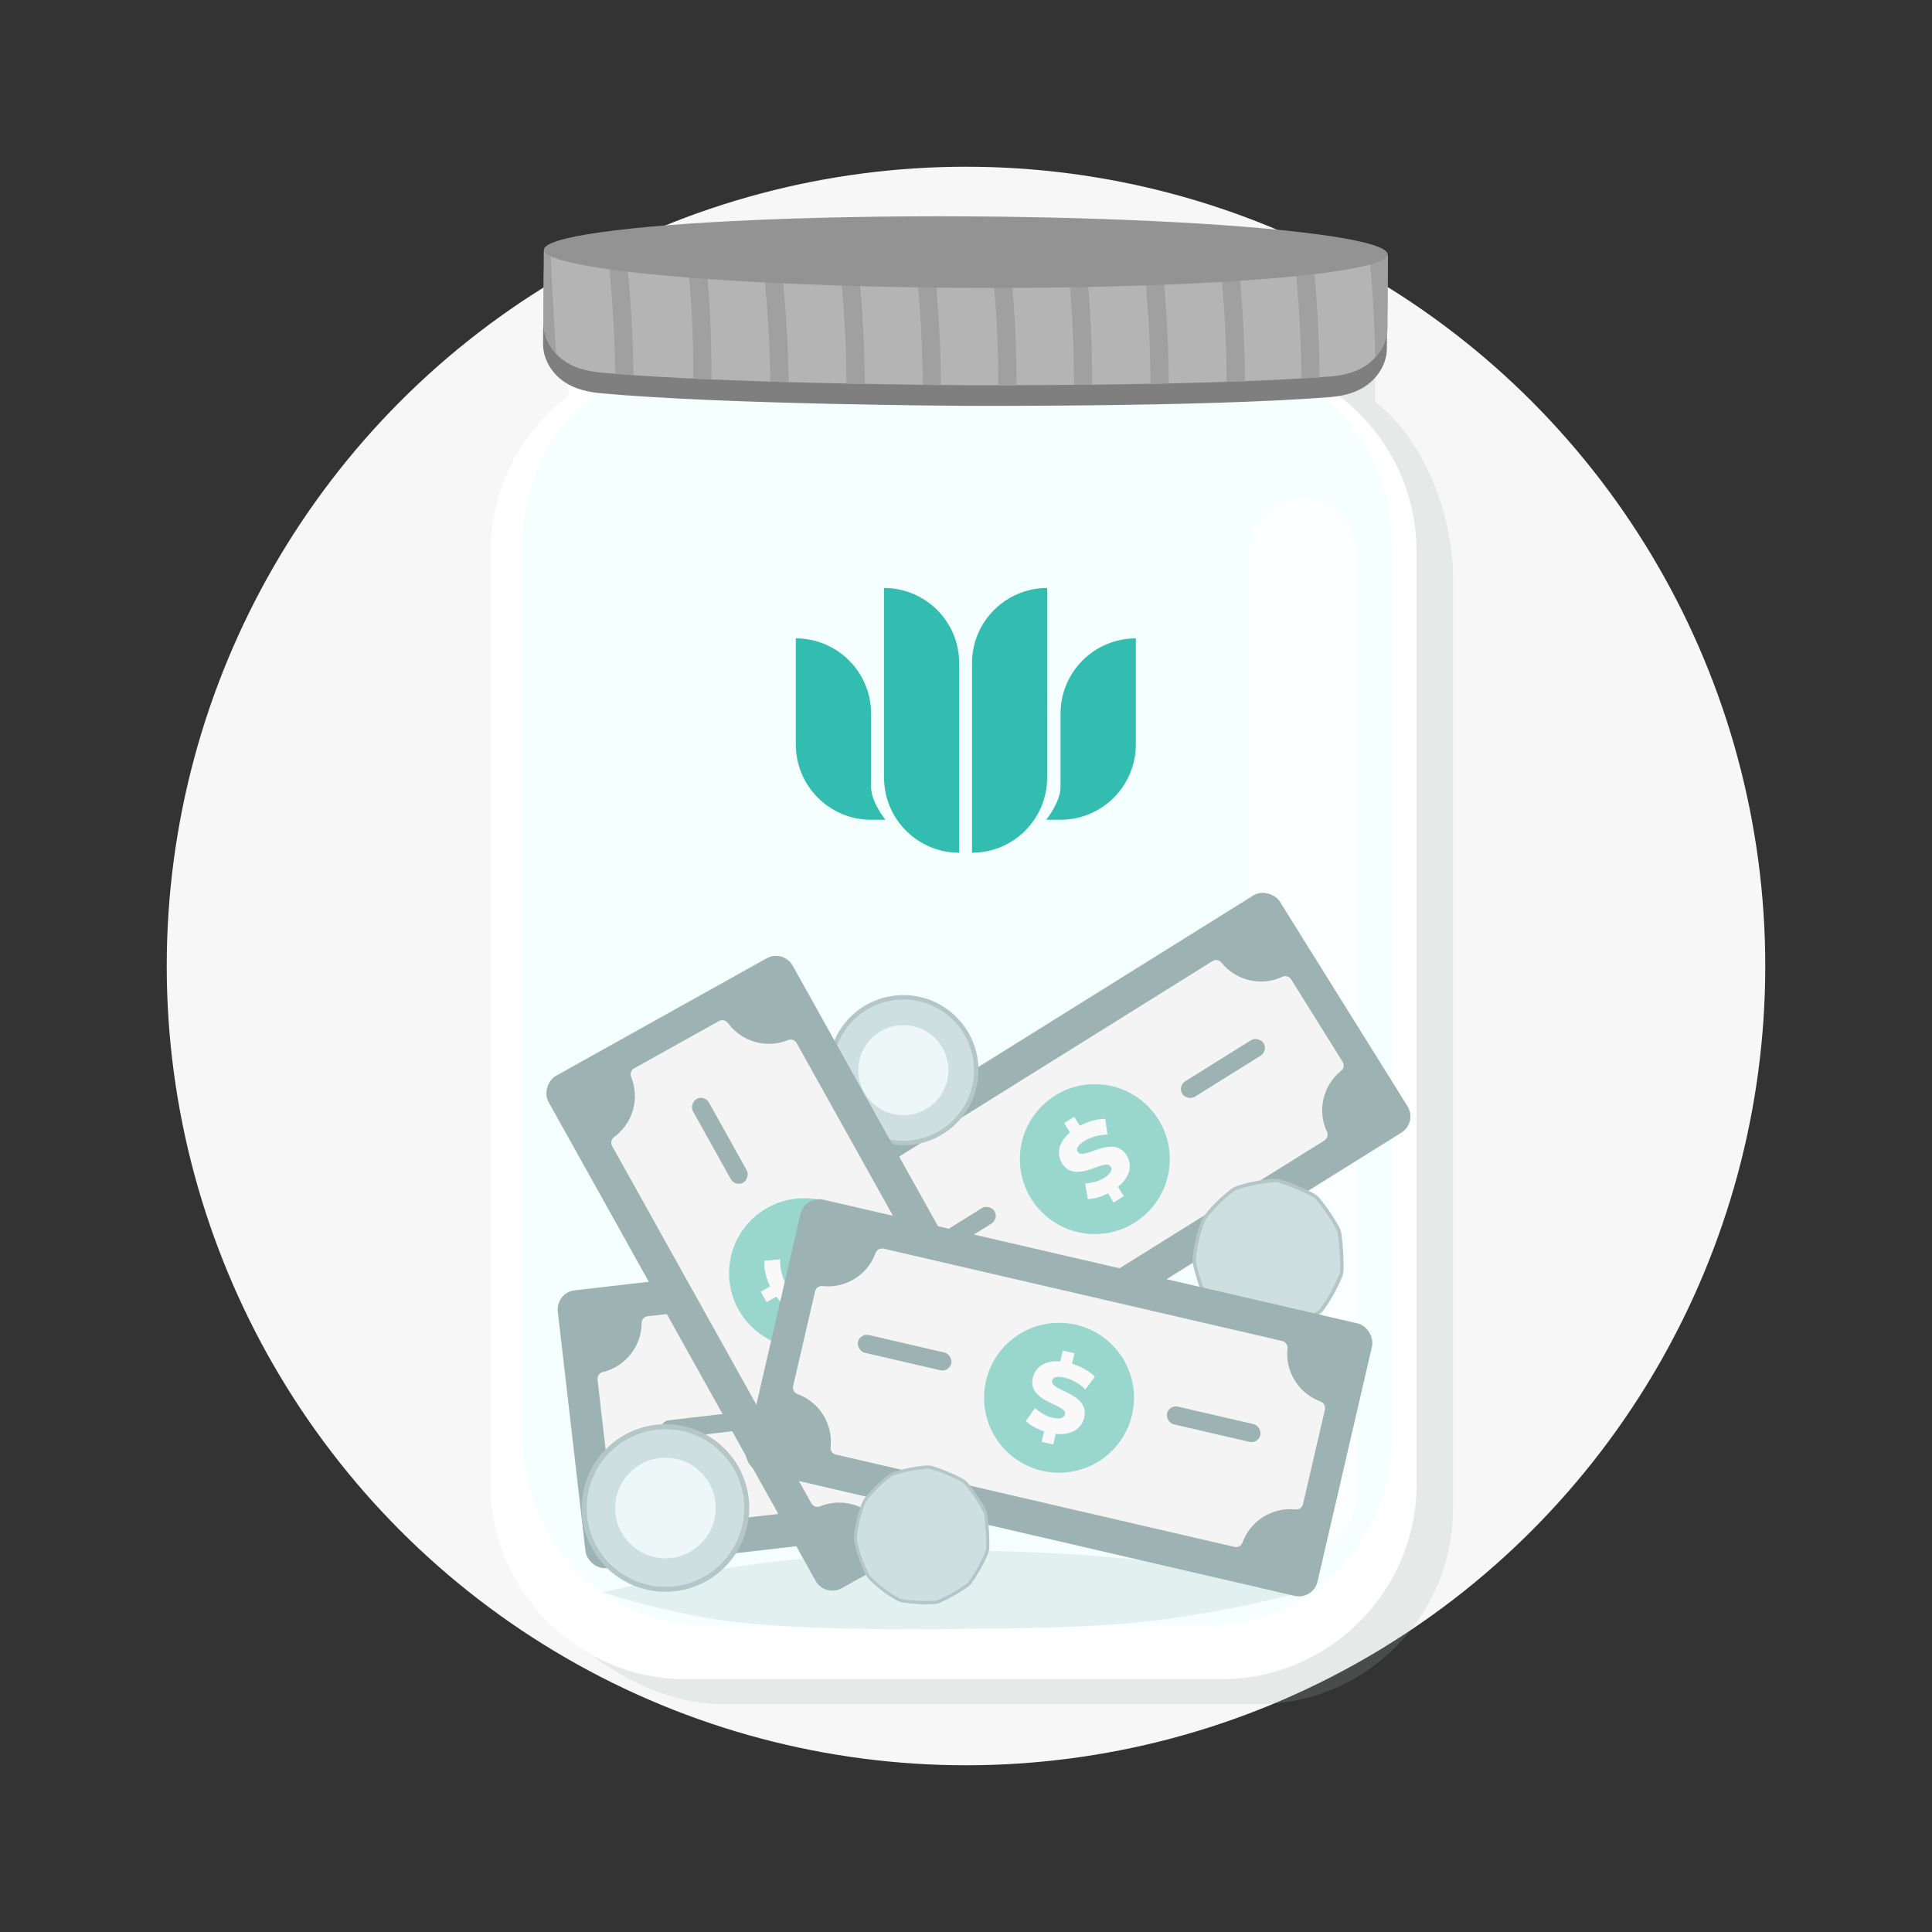 <?xml version="1.0" encoding="UTF-8"?>
<svg xmlns="http://www.w3.org/2000/svg" width="500" height="500" viewBox="0 0 500 500">
  <rect x="0" y="0" width="500" height="500" fill="#333333" stroke="none"/>
  <defs>
    <style>
      .d {
        fill: #a5b2b0;
      }

      .d, .e {
        opacity: .2;
      }

      .d, .e, .f, .g, .h, .i, .j, .k, .l, .m, .n, .o, .p, .q, .r, .s, .t, .u, .v {
        stroke-width: 0px;
      }

      .e, .g, .t {
        fill: #fff;
      }

      .f {
        fill: #edffff;
        opacity: .49;
      }

      .g {
        opacity: .52;
      }

      .h {
        fill: #f7f7f7;
      }

      .i {
        fill: #f8f8f8;
      }

      .j {
        fill: #33bdb1;
      }

      .k {
        fill: #cedfe0;
      }

      .l {
        fill: #939393;
      }

      .m {
        fill: #b4b4b4;
      }

      .n {
        fill: #b5c6c7;
      }

      .o {
        fill: #a0a0a0;
      }

      .p {
        fill: #849f9f;
      }

      .q {
        fill: #7f7f7f;
      }

      .r {
        fill: #80cdc2;
      }

      .s {
        fill: #f1f1f1;
      }

      .u {
        fill: #edf7f8;
      }

      .v {
        fill: #e2f1f0;
      }
    </style>
  </defs>
  <g id="a" data-name="circle bgs">
    <circle class="h" cx="250" cy="250" r="206.85"></circle>
  </g>
  <g id="c" data-name="Layer 1">
    <g>
      <path class="d" d="M355.89,103.99v-10.38h.59v-8.02h-.59v-10.38c-3.47-3.16-6.94-6.31-10.42-9.47-62.98,3.16-125.96,6.31-188.95,9.47v10.38h-.59c-2.21,0-4.01,1.8-4.01,4.01h0c0,2.21,1.8,4.01,4.01,4.01h.59c0,7.87,0,15.27,0,15.27-12.21,9.22-20.14,23.85-20.14,40.25l-9.4,234.55c0,27.73,32.09,57.35,59.83,57.35h138.79c27.73,0,50.42-22.69,50.42-50.42v-241.48c0-16.39-7.93-35.91-20.14-45.14Z"></path>
      <path class="t" d="M147.11,87.14c0,7.87,0,15.27,0,15.27-12.21,9.22-20.14,23.85-20.14,40.25v241.48c0,27.73,22.69,50.42,50.42,50.42h138.79c27.73,0,50.42-22.69,50.42-50.42v-241.48c0-16.39-7.93-31.02-20.14-40.25v-15.27"></path>
      <path class="f" d="M154.1,87.14c0,7.55,0,14.66,0,14.66-11.46,8.85-18.9,22.89-18.9,38.63v231.75c0,26.62,21.3,48.39,47.34,48.39h130.29c26.04,0,47.34-21.78,47.34-48.39v-231.75c0-15.73-7.44-29.77-18.9-38.63v-14.66"></path>
      <path class="j" d="M251.56,171.61c0-10.74,8.71-19.44,19.44-19.44v49.07c0,10.74-8.7,19.44-19.44,19.44v-49.07ZM228.79,201.24v-49.07c10.74,0,19.44,8.7,19.44,19.44v49.07c-10.74,0-19.44-8.7-19.44-19.44M270.76,212.15s3.7-4.54,3.7-8.47v-18.98c0-10.77,8.73-19.49,19.49-19.49v27.44c0,10.77-8.73,19.5-19.49,19.5h-3.7ZM225.44,212.15c-10.77,0-19.49-8.73-19.49-19.5v-27.44c10.77,0,19.49,8.73,19.49,19.49v18.98c0,3.93,3.7,8.47,3.7,8.47h-3.7Z"></path>
      <path class="v" d="M155.88,412.11c7.4-1.77,17.15-3.87,28.61-5.73,15.72-2.55,56-8.12,108.43-2.88,11.97,1.2,28.44,3.34,47.92,7.49-7.98,2.2-19.14,4.93-32.65,7.08-19.27,3.07-34.15,3.27-63.11,3.54-43.34.41-57.84-2.02-65.14-3.44-10.15-1.97-18.42-4.31-24.06-6.07Z"></path>
      <path class="t" d="M346.47,79.12v-10.38h-199.36s0,4.59,0,10.38"></path>
      <rect class="t" x="142.51" y="79.12" width="208.56" height="8.02" rx="4.01" ry="4.01"></rect>
      <path class="f" d="M340.58,79.12v-5.19h-187.25s0,2.3,0,5.19"></path>
      <rect class="g" x="323.19" y="128.58" width="27.89" height="272.74" rx="13.94" ry="13.94"></rect>
      <path class="q" d="M358.92,90.07l.1-18.05c0-.13,0-.22,0-.27-.19-2.3-3.36-4.16-5.75-4.86-.59-.17-1.08-.26-1.39-.31-58.63-8.96-102.01-5.25-102.01-5.25-38.82,2.45-74.72,5.32-109.12,8.64-.07,6.3-.14,12.6-.21,18.91-.02,3.52,1.64,6.73,4.33,9.06,3.54,3.07,8.52,3.63,10.51,3.82,31.61,2.94,94.06,3.27,94.06,3.27,0,0,61.94.33,94.51-2.24,2.02-.16,6.9-.6,10.55-3.7,2.71-2.3,4.41-5.49,4.43-9.01Z"></path>
      <path class="m" d="M359.13,66.14c.02.18.03.36.03.55l-.1,18.05c-.02,3.52-1.71,6.71-4.43,9.01-3.65,3.1-8.52,3.54-10.55,3.7-32.58,2.56-94.51,2.24-94.51,2.24s-62.44-.33-94.06-3.27c-1.99-.19-6.97-.74-10.51-3.82-2.69-2.33-4.35-5.54-4.33-9.06l.1-18.05c0-.18.01-.37.04-.55"></path>
      <g>
        <path class="o" d="M258.37,99.7c0-4.29-.09-8.65-.28-12.96-.19-4.34-.48-8.73-.86-13.06l4.69-.41c.38,4.24.68,8.66.88,13.27.2,4.55.28,8.94.27,13.16-1.56,0-3.13,0-4.69,0Z"></path>
        <path class="o" d="M238.78,99.59c-.01-4.12-.11-8.42-.33-12.86-.21-4.5-.52-8.83-.91-12.99l4.69-.43c.39,4.22.7,8.62.92,13.2.22,4.54.32,8.93.33,13.14-1.57-.02-3.14-.04-4.71-.05Z"></path>
        <path class="o" d="M219.06,99.26c-.01-4.07-.11-8.3-.32-12.69-.21-4.46-.52-8.75-.9-12.85l4.69-.43c.39,4.18.7,8.54.92,13.06.22,4.5.32,8.84.34,13.01-1.57-.03-3.15-.06-4.72-.09Z"></path>
        <path class="o" d="M199.36,98.75c-.04-4.09-.17-8.34-.41-12.76-.25-4.5-.59-8.82-1.01-12.96l4.68-.47c.42,4.22.77,8.61,1.02,13.17.25,4.54.4,8.93.45,13.16-1.58-.05-3.16-.09-4.74-.14Z"></path>
        <path class="o" d="M179.44,97.99c.01-4.16-.06-8.48-.24-12.95-.19-4.66-.48-9.15-.85-13.45l4.69-.4c.38,4.36.67,8.92.86,13.66.18,4.62.25,9.07.23,13.35-1.56-.07-3.13-.14-4.69-.21Z"></path>
        <path class="o" d="M159.21,96.74c-.05-4.29-.19-8.75-.44-13.38-.27-4.84-.64-9.49-1.09-13.94l4.68-.47c.46,4.52.83,9.25,1.11,14.15.27,4.84.42,9.51.47,13.99-1.58-.12-3.15-.24-4.73-.36Z"></path>
        <path class="o" d="M140.77,64.74c.57.13,1.14.26,1.71.38.18,4.62.4,9.3.67,14.05.24,4.19.5,8.32.79,12.4-.43-.46-.95-1.08-1.46-1.88-.68-1.08-1.03-2.02-1.16-2.39-.46-1.29-.57-2.32-.59-2.58-.03-.3-.03-.66-.05-1.4-.01-.98,0-1.45.02-2.79,0,0,0-.75.01-2.24,0-.83,0-1.65.01-2.48,0-.89,0-1.77.01-2.66.01-2.29.02-3.5.02-3.52,0-.86,0-1.73.01-2.59,0-.23,0-.81,0-1.58,0-.3,0-.56,0-.73Z"></path>
        <path class="o" d="M358.14,89.1c-.68,1.59-1.59,2.74-2.27,3.46-.04-4.11-.18-8.39-.42-12.82-.26-4.77-.64-9.35-1.09-13.73,1.59-.02,3.18-.04,4.78-.05-.03,4.63-.02,7.91,0,10.2.02,2.75-.13,5.51-.07,8.26,0,.16.01.59-.03,1.17-.04.49-.19,1.88-.89,3.52Z"></path>
        <path class="o" d="M336.82,97.95c-.04-4.25-.16-8.67-.39-13.23-.23-4.59-.56-9.02-.95-13.28l4.69-.44c.41,4.31.74,8.81.97,13.49.23,4.55.34,8.94.36,13.16-1.56.1-3.11.2-4.67.3Z"></path>
        <path class="o" d="M317.45,98.82c0-4.19-.11-8.56-.32-13.1-.22-4.56-.54-8.94-.93-13.13l4.69-.44c.4,4.27.72,8.72.95,13.34.22,4.55.33,8.94.35,13.16-1.58.06-3.15.11-4.73.17Z"></path>
        <path class="o" d="M297.73,99.33c0-4.1-.09-8.38-.29-12.82-.21-4.51-.52-8.84-.91-12.99l4.69-.43c.39,4.22.71,8.62.92,13.2.21,4.47.32,8.79.33,12.95-1.58.03-3.16.06-4.74.1Z"></path>
        <path class="o" d="M277.94,99.6c0-4.18-.07-8.52-.26-13.02-.19-4.54-.48-8.9-.84-13.09l4.69-.41c.37,4.25.66,8.69.86,13.31.19,4.56.27,8.95.25,13.17-1.56.02-3.13.03-4.69.05Z"></path>
      </g>
      <ellipse class="l" cx="249.95" cy="65.25" rx="9.25" ry="109.19" transform="translate(183.34 314.84) rotate(-89.69)"></ellipse>
      <g>
        <rect class="p" x="147.46" y="325.56" width="151.81" height="72.35" rx="4.95" ry="4.95" transform="translate(-40.05 28.03) rotate(-6.59)"></rect>
        <path class="s" d="M292.08,366.46l-2.89-24.99c-.1-.9-.87-1.57-1.77-1.57-6.01-.03-11.26-4.19-12.66-10.04-.21-.88-1.04-1.47-1.94-1.37l-105.2,12.16c-.9.1-1.57.87-1.57,1.77-.03,6.01-4.19,11.26-10.04,12.66-.88.21-1.47,1.04-1.37,1.94l2.89,24.99c.1.9.87,1.57,1.77,1.57,6.01.03,11.26,4.19,12.66,10.04.21.88,1.04,1.47,1.94,1.37l105.2-12.16c.9-.1,1.57-.87,1.57-1.77.03-6.01,4.19-11.26,10.04-12.66.88-.21,1.47-1.04,1.37-1.94Z"></path>
        <circle class="r" cx="223.36" cy="361.74" r="19.4"></circle>
        <path class="i" d="M226.23,370.72l.33,2.84-3.07.35-.32-2.74c-2.58.12-5.1-.34-6.7-1.2l1.23-3.93c1.71.87,4.04,1.32,6.12,1.08s2.85-.93,2.75-1.8c-.33-2.84-10.28.41-11.04-6.25-.33-2.82,1.42-5.43,5.51-6.42l-.33-2.82,3.07-.35.32,2.76c1.91-.06,3.84.23,5.37.91l-1.13,3.94c-1.82-.72-3.56-.99-5.13-.81-2.12.25-2.81,1.05-2.71,1.95.32,2.74,10.24-.48,11,6.12.31,2.71-1.36,5.29-5.28,6.34Z"></path>
        <rect class="p" x="170.96" y="366.38" width="24.79" height="4.71" rx="2.36" ry="2.36" transform="translate(-41.12 23.49) rotate(-6.59)"></rect>
        <rect class="p" x="252.52" y="356.95" width="24.79" height="4.71" rx="2.36" ry="2.36" transform="translate(-39.5 32.79) rotate(-6.59)"></rect>
        <rect class="e" x="147.46" y="325.56" width="151.81" height="72.35" rx="4.95" ry="4.95" transform="translate(-40.05 28.03) rotate(-6.59)"></rect>
      </g>
      <g>
        <rect class="p" x="207.44" y="263.8" width="151.81" height="72.35" rx="4.95" ry="4.95" transform="translate(682.51 404.51) rotate(148.04)"></rect>
        <path class="s" d="M219.22,325.15l13.32,21.35c.48.77,1.46,1.05,2.28.66,5.45-2.55,11.97-1.04,15.74,3.65.57.71,1.57.89,2.34.41l89.85-56.06c.77-.48,1.05-1.46.66-2.28-2.55-5.45-1.04-11.97,3.65-15.74.71-.57.89-1.57.41-2.34l-13.32-21.35c-.48-.77-1.46-1.05-2.28-.66-5.45,2.55-11.97,1.04-15.74-3.65-.57-.71-1.57-.89-2.34-.41l-89.85,56.06c-.77.48-1.05,1.46-.66,2.28,2.55,5.45,1.04,11.97-3.65,15.74-.71.57-.89,1.57-.41,2.34Z"></path>
        <circle class="r" cx="283.34" cy="299.98" r="19.4"></circle>
        <path class="i" d="M276.9,293.09l-1.51-2.43,2.62-1.64,1.46,2.34c2.28-1.21,4.75-1.87,6.57-1.79l.57,4.08c-1.91-.05-4.22.54-5.99,1.64s-2.18,2.06-1.71,2.8c1.51,2.43,9.11-4.77,12.66.91,1.5,2.4,1.04,5.51-2.23,8.16l1.5,2.4-2.62,1.64-1.47-2.36c-1.7.88-3.57,1.44-5.24,1.48l-.67-4.05c1.96-.13,3.64-.63,4.98-1.47,1.81-1.13,2.09-2.15,1.61-2.92-1.46-2.34-9.05,4.82-12.57-.82-1.45-2.32-1.04-5.36,2.06-7.99Z"></path>
        <rect class="p" x="304.1" y="274.16" width="24.79" height="4.71" rx="2.36" ry="2.36" transform="translate(731.38 343.59) rotate(148.04)"></rect>
        <rect class="p" x="234.44" y="317.62" width="24.79" height="4.71" rx="2.36" ry="2.36" transform="translate(625.62 460.79) rotate(148.04)"></rect>
        <rect class="e" x="207.44" y="263.8" width="151.81" height="72.35" rx="4.95" ry="4.95" transform="translate(682.51 404.51) rotate(148.04)"></rect>
      </g>
      <g>
        <circle class="n" cx="172.22" cy="390.27" r="21.68"></circle>
        <circle class="k" cx="172.22" cy="390.27" r="20.39"></circle>
        <circle class="u" cx="172.22" cy="390.27" r="13.01"></circle>
      </g>
      <g>
        <path class="n" d="M326.74,345.03c1.76.1,3.39.1,4.88.02.72-.04,1.43-.21,2.08-.5.78-.35,1.59-.74,2.41-1.17,1.98-1.03,3.72-2.12,5.25-3.19.56-.39,1.04-.88,1.44-1.45.66-.95,1.33-1.99,1.99-3.13,1.01-1.75,1.82-3.42,2.48-4.97.3-.71.45-1.48.46-2.25,0-1.36-.03-2.8-.11-4.31-.09-1.59-.24-3.1-.41-4.52-.09-.73-.32-1.44-.68-2.09-.62-1.12-1.32-2.29-2.14-3.51-.92-1.38-1.86-2.62-2.76-3.72-.5-.61-1.13-1.12-1.83-1.49-1.36-.71-2.86-1.42-4.51-2.09-1.28-.52-2.51-.96-3.67-1.33-.74-.24-1.52-.32-2.3-.26-1.51.13-3.17.35-4.96.73-1.49.31-2.86.69-4.09,1.09-.65.21-1.25.53-1.79.94-.88.68-1.81,1.45-2.74,2.32-1.57,1.46-2.88,2.92-3.95,4.27-.36.45-.65.95-.85,1.49-.49,1.26-.96,2.68-1.36,4.26-.49,1.93-.77,3.71-.93,5.29-.06.63-.02,1.27.11,1.89.29,1.28.66,2.66,1.15,4.13.64,1.9,1.37,3.59,2.1,5.05.3.6.69,1.13,1.17,1.6.92.89,1.96,1.82,3.14,2.75,1.54,1.21,3.03,2.2,4.41,3,.64.37,1.34.62,2.07.73,1.22.18,2.54.33,3.96.42Z"></path>
        <path class="k" d="M326.8,344.1c2.1.13,4.02.08,5.69-.05,1.04-.44,2.12-.94,3.24-1.53,2.23-1.16,4.16-2.41,5.8-3.61.82-1.12,1.66-2.38,2.48-3.79,1.2-2.06,2.1-4.02,2.78-5.77.04-1.62.02-3.37-.09-5.23-.11-1.92-.3-3.71-.53-5.36-.7-1.34-1.54-2.79-2.55-4.3-1.13-1.69-2.28-3.16-3.36-4.42-1.55-.85-3.32-1.72-5.31-2.53-1.61-.65-3.14-1.17-4.56-1.59-1.72.09-3.7.32-5.86.77-1.8.38-3.42.86-4.82,1.35-1.08.78-2.23,1.71-3.4,2.8-1.76,1.63-3.16,3.26-4.27,4.72-.57,1.37-1.14,2.99-1.61,4.83-.56,2.22-.84,4.24-.97,5.95.29,1.46.7,3.09,1.29,4.83.74,2.19,1.6,4.09,2.43,5.66,1.02,1.05,2.24,2.18,3.67,3.3,1.82,1.43,3.58,2.53,5.13,3.39,1.44.25,3.05.46,4.82.57Z"></path>
      </g>
      <g>
        <circle class="n" cx="233.79" cy="276.96" r="19.43"></circle>
        <circle class="k" cx="233.79" cy="276.96" r="18.28"></circle>
        <circle class="u" cx="233.79" cy="276.96" r="11.66"></circle>
      </g>
      <g>
        <rect class="p" x="132.18" y="293.32" width="151.81" height="72.35" rx="4.95" ry="4.95" transform="translate(394.52 -12.71) rotate(60.85)"></rect>
        <path class="s" d="M230.08,394.77l21.97-12.25c.79-.44,1.12-1.4.77-2.24-2.28-5.56-.45-12,4.41-15.54.73-.53.96-1.52.52-2.31l-51.58-92.49c-.44-.79-1.4-1.12-2.24-.77-5.56,2.28-12,.45-15.54-4.41-.53-.73-1.52-.96-2.31-.52l-21.97,12.25c-.79.44-1.12,1.4-.77,2.24,2.28,5.56.45,12-4.41,15.54-.73.53-.96,1.52-.52,2.31l51.58,92.49c.44.79,1.4,1.12,2.24.77,5.56-2.28,12-.45,15.54,4.41.53.73,1.52.96,2.31.52Z"></path>
        <circle class="r" cx="208.08" cy="329.5" r="19.4"></circle>
        <path class="i" d="M200.89,335.59l-2.5,1.39-1.51-2.7,2.41-1.34c-1.1-2.34-1.64-4.84-1.46-6.65l4.1-.37c-.14,1.91.33,4.24,1.35,6.06s1.95,2.28,2.71,1.85c2.5-1.39-4.32-9.33,1.53-12.6,2.48-1.38,5.56-.77,8.04,2.63l2.48-1.38,1.51,2.7-2.43,1.36c.79,1.74,1.26,3.63,1.22,5.31l-4.07.47c-.03-1.96-.45-3.67-1.22-5.04-1.04-1.87-2.05-2.19-2.84-1.75-2.41,1.34,4.37,9.27-1.43,12.51-2.39,1.33-5.41.77-7.88-2.45Z"></path>
        <rect class="p" x="173.88" y="292.88" width="24.79" height="4.71" rx="2.36" ry="2.36" transform="translate(353.41 -11.25) rotate(60.85)"></rect>
        <rect class="p" x="213.87" y="364.58" width="24.79" height="4.71" rx="2.36" ry="2.36" transform="translate(436.55 -9.38) rotate(60.85)"></rect>
        <rect class="e" x="132.18" y="293.32" width="151.81" height="72.35" rx="4.95" ry="4.95" transform="translate(394.52 -12.71) rotate(60.85)"></rect>
      </g>
      <g>
        <rect class="p" x="198.17" y="325.56" width="151.81" height="72.35" rx="4.95" ry="4.95" transform="translate(459.46 775.99) rotate(-166.96)"></rect>
        <path class="s" d="M210.94,334.2l-5.68,24.51c-.2.88.29,1.77,1.14,2.08,5.65,2.05,9.2,7.73,8.55,13.71-.1.9.48,1.73,1.36,1.94l103.17,23.9c.88.2,1.77-.29,2.08-1.14,2.05-5.65,7.73-9.2,13.71-8.55.9.1,1.73-.48,1.94-1.36l5.68-24.51c.2-.88-.29-1.77-1.14-2.08-5.65-2.05-9.2-7.73-8.55-13.71.1-.9-.48-1.73-1.36-1.94l-103.17-23.9c-.88-.2-1.77.29-2.08,1.14-2.05,5.65-7.73,9.2-13.71,8.55-.9-.1-1.73.48-1.94,1.36Z"></path>
        <circle class="r" cx="274.08" cy="361.74" r="19.4"></circle>
        <path class="i" d="M274.4,352.32l.65-2.79,3.01.7-.62,2.69c2.47.76,4.69,2.04,5.91,3.38l-2.48,3.29c-1.32-1.39-3.36-2.6-5.4-3.07s-3-.09-3.19.77c-.65,2.79,9.82,3.07,8.3,9.59-.64,2.76-3.16,4.64-7.35,4.2l-.64,2.76-3.01-.7.63-2.71c-1.82-.58-3.54-1.51-4.75-2.66l2.39-3.34c1.47,1.29,3.02,2.13,4.56,2.48,2.08.48,3-.05,3.2-.92.62-2.69-9.81-2.99-8.31-9.46.62-2.66,3.06-4.53,7.11-4.2Z"></path>
        <rect class="p" x="301.72" y="366.24" width="24.79" height="4.71" rx="2.36" ry="2.36" transform="translate(536.95 798.56) rotate(-166.96)"></rect>
        <rect class="p" x="221.73" y="347.71" width="24.79" height="4.71" rx="2.36" ry="2.36" transform="translate(383.22 743.93) rotate(-166.96)"></rect>
        <rect class="e" x="198.17" y="325.56" width="151.81" height="72.35" rx="4.95" ry="4.95" transform="translate(459.46 775.99) rotate(-166.96)"></rect>
      </g>
      <g>
        <path class="n" d="M237.23,415.11c1.58.09,3.04.09,4.37.02.65-.03,1.28-.18,1.87-.45.7-.32,1.42-.66,2.16-1.05,1.77-.92,3.34-1.9,4.71-2.86.5-.35.94-.79,1.29-1.3.59-.85,1.2-1.79,1.79-2.8.91-1.57,1.64-3.07,2.22-4.46.27-.64.41-1.33.41-2.02,0-1.22-.02-2.51-.1-3.87-.08-1.43-.21-2.78-.37-4.06-.08-.66-.29-1.29-.61-1.88-.55-1-1.19-2.06-1.92-3.15-.83-1.24-1.66-2.34-2.47-3.33-.45-.55-1.01-1-1.64-1.33-1.22-.64-2.57-1.27-4.04-1.87-1.14-.46-2.25-.86-3.29-1.19-.67-.21-1.36-.29-2.06-.23-1.35.11-2.84.32-4.45.65-1.34.28-2.56.62-3.67.98-.58.19-1.12.47-1.6.84-.79.61-1.62,1.3-2.46,2.08-1.41,1.31-2.58,2.62-3.54,3.83-.32.4-.58.85-.77,1.33-.44,1.13-.86,2.4-1.22,3.82-.44,1.73-.69,3.33-.84,4.74-.06.57-.02,1.14.1,1.7.26,1.15.59,2.39,1.04,3.7.58,1.71,1.23,3.22,1.88,4.53.27.53.62,1.02,1.05,1.43.82.8,1.76,1.63,2.82,2.47,1.38,1.08,2.72,1.97,3.95,2.69.57.33,1.2.56,1.85.65,1.09.17,2.28.3,3.55.37Z"></path>
        <path class="k" d="M237.29,414.28c1.89.11,3.6.07,5.1-.04.93-.39,1.9-.85,2.9-1.37,2-1.04,3.73-2.16,5.2-3.24.73-1,1.49-2.13,2.22-3.4,1.07-1.85,1.88-3.61,2.49-5.17.03-1.45.01-3.02-.08-4.68-.1-1.72-.27-3.32-.48-4.8-.63-1.2-1.38-2.5-2.28-3.85-1.02-1.52-2.04-2.83-3.02-3.96-1.39-.77-2.98-1.54-4.76-2.27-1.44-.59-2.82-1.05-4.09-1.43-1.54.08-3.31.28-5.26.69-1.62.34-3.06.77-4.32,1.21-.96.7-2,1.53-3.05,2.51-1.58,1.47-2.83,2.92-3.83,4.23-.51,1.23-1.02,2.68-1.44,4.33-.5,1.99-.76,3.8-.87,5.33.26,1.31.63,2.77,1.16,4.33.66,1.97,1.44,3.66,2.18,5.08.92.94,2.01,1.95,3.29,2.96,1.63,1.28,3.21,2.27,4.6,3.03,1.29.23,2.74.42,4.32.51Z"></path>
      </g>
    </g>
  </g>
</svg>
